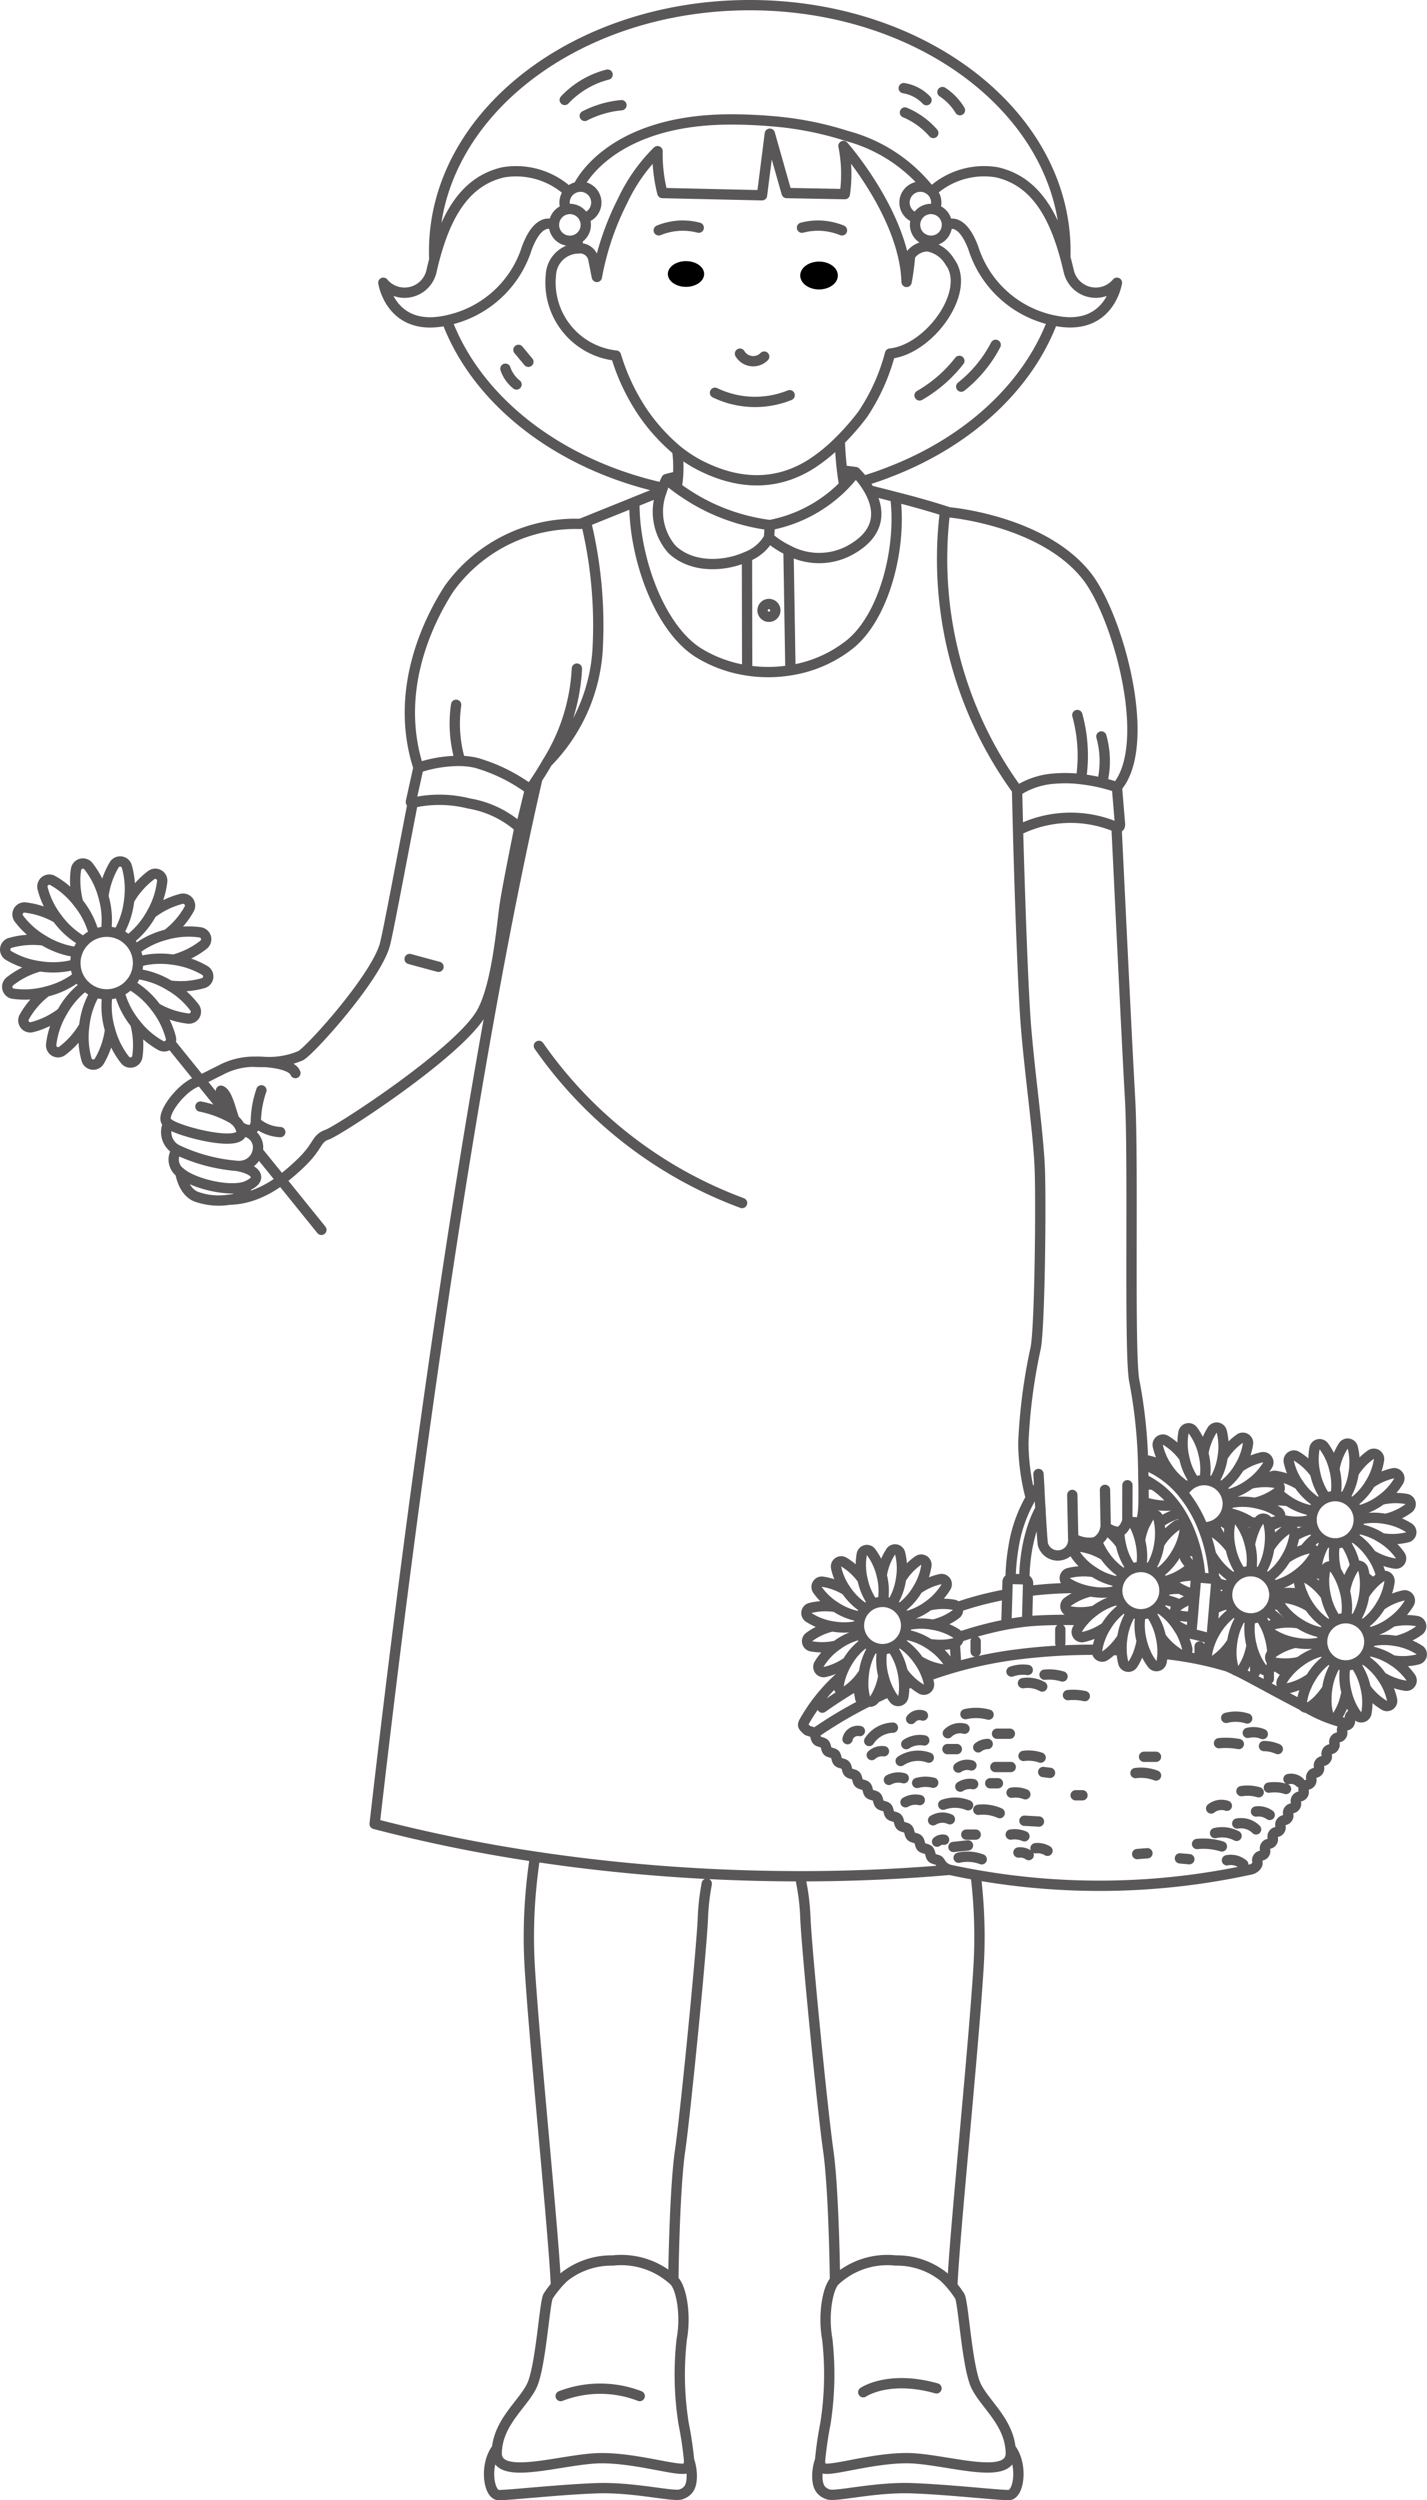 <svg xmlns="http://www.w3.org/2000/svg" viewBox="0 0 98.172 171.936"><defs><style>.cls-1{fill:none;stroke:#595757;stroke-linecap:round;stroke-linejoin:round;stroke-width:0.709px;}</style></defs><g id="レイヤー_2" data-name="レイヤー 2"><g id="デザイン"><path id="path" class="cls-1" d="M55.095,129.302c.075.37.134.73.182,1.072.065.48.106.945.126,1.421.069,2.058,1.199,13.5,1.575,16.068.336,2.332.446,7.304.466,8.976m8.072.36c.175-3.795,1.394-15.585,1.784-21.612a34.786,34.786,0,0,0-.031-5.212c-.041-.503-.089-.98-.147-1.439M56.42,169.171a.841.841,0,0,0,.116.514c.315.387,3.267-.644,5.843-.644,2.575,0,7.222,1.675,7.161-.387-.003-.099-.01-.199-.02-.294-.202-1.891-1.77-3.055-2.367-4.281-.626-1.287-.88-5.798-1.13-6.185a7.685,7.685,0,0,0-.507-.692v-.003a5.828,5.828,0,0,0-.623-.654,5.18,5.18,0,0,0-3.268-1.096A5.274,5.274,0,0,0,57.444,156.839v.004a.082.082,0,0,0-.027.02c-.456.473-.815,2.257-.504,3.993a21.762,21.762,0,0,1-.126,5.802,24.792,24.792,0,0,0-.366,2.51m0,0v.003a3.302,3.302,0,0,0-.192,1.093c0,.753.233,1.082.736,1.266.503.192,3.209-.514,5.781-.421,2.568.096,5.87.472,6.647.472.712,0,1.007-2.103.127-3.222m-20.897-38.821c-.089.483-.157.935-.201,1.391-.028.288-.052.575-.062.866-.069,2.058-1.199,13.5-1.568,16.068-.339,2.312-.449,7.219-.469,8.934v.003m-9.517-29.125c-.116.771-.219,1.616-.298,2.538a35.734,35.734,0,0,0-.044,5.373c.394,6.017,1.606,17.773,1.784,21.592m9.157,12a24.668,24.668,0,0,0-.376-2.52,21.622,21.622,0,0,1-.127-5.802c.315-1.736-.048-3.52-.507-3.993a.717.717,0,0,0-.072-.065A5.357,5.357,0,0,0,42.15,155.449a5.248,5.248,0,0,0-3.295,1.096,5.521,5.521,0,0,0-.609.634c-.004,0-.004,0,0,.003a6.677,6.677,0,0,0-.531.713c-.253.387-.507,4.897-1.137,6.185-.602,1.226-2.182,2.39-2.387,4.281-.01.096-.017.195-.02.294-.061,2.062,4.62.387,7.219.387,2.596,0,5.572,1.031,5.891.644A.8.8,0,0,0,47.403,169.178Zm-13.212-.818c-.883,1.123-.592,3.222.124,3.222.784,0,4.116-.376,6.709-.472,2.586-.093,5.315.613,5.826.421.506-.184.739-.514.739-1.266a3.41,3.41,0,0,0-.185-1.086l-.003-.01v-.003M58.026,10.039l.003.003a9.819,9.819,0,0,1,.093,3.308l-4.004-.075L52.961,9.196l-.538,4.233-6.853-.154a11.007,11.007,0,0,1-.335-2.88,11.888,11.888,0,0,0-2.412,3.435,19.014,19.014,0,0,0-1.76,5.215c-.088-.425-.171-.863-.263-1.308a.941.941,0,0,0-1.028-.654,1.918,1.918,0,0,0-1.873,1.836,5.05,5.05,0,0,0,4.479,5.534,14.485,14.485,0,0,0,1.815,3.862,12.987,12.987,0,0,0,2.397,2.658,9.18,9.18,0,0,0,1.534,1.01c3.514,1.805,6.12.942,7.753-.119a11.601,11.601,0,0,0,1.894-1.562,16.695,16.695,0,0,0,1.568-1.794,13.681,13.681,0,0,0,1.894-4.192c2.709-.274,5.619-4.298,4.116-6.305a2.208,2.208,0,0,0-1.531-1.072,1.474,1.474,0,0,0-1.209.644,16.511,16.511,0,0,1-.239,1.804v0c-.14-4.52-4.212-9.198-4.343-9.346m5.791,6.897c.01-.133.024-.264.035-.397m-24.126-.113c.02.39.041.609.041.609m24.534-2.637a1.052,1.052,0,0,0-.253-.031,1.081,1.081,0,0,0-.986.623,1.024,1.024,0,0,0-.11.472,1.089,1.089,0,0,0,.901,1.072.9.9,0,0,0,.195.02,1.093,1.093,0,0,0,.253-2.157Zm0,.004v-.004a1.038,1.038,0,0,0,.109-.469,1.108,1.108,0,0,0-.305-.76,1.09,1.09,0,0,0-.219-.171,1.068,1.068,0,0,0-.568-.164,1.094,1.094,0,0,0-.256,2.157m-24.952.472a1.094,1.094,0,0,0,2.188,0,1.032,1.032,0,0,0-.11-.472,1.081,1.081,0,0,0-.986-.623,1.049,1.049,0,0,0-.254.031A1.092,1.092,0,0,0,38.112,15.467Zm2.078-.472a1.094,1.094,0,0,0-.256-2.157.629.629,0,0,0-.158.017,1.086,1.086,0,0,0-.647.339,1.105,1.105,0,0,0-.288.74,1.038,1.038,0,0,0,.11.469v.004M65.146,15.467s.98-.64,1.815,1.586a7.353,7.353,0,0,0,5.428,4.962.17.17,0,0,0,.041.007c3.777.863,4.377-2.387,4.407-2.572l.003-.007-.003.007a1.903,1.903,0,0,1-3.315-.818c-.075-.322-.151-.63-.233-.928-.839-3.11-2.185-5.27-4.691-5.852a5.313,5.313,0,0,0-4.49,1.321m-24.979.021a5.345,5.345,0,0,0-4.516-1.342c-2.541.589-3.894,2.811-4.733,5.992-.065.257-.133.517-.191.788a1.902,1.902,0,0,1-3.315.818l-.003-.007.003.007c.028.182.627,3.411,4.363,2.586a.74.74,0,0,0,.085-.021,7.341,7.341,0,0,0,5.425-4.962c.838-2.226,1.822-1.586,1.822-1.586M63.889,13.001a10.833,10.833,0,0,0-5.637-3.654,22.67,22.67,0,0,0-5.219-1.017c-.859-.075-1.777-.116-2.757-.116-8.476,0-10.5,4.64-10.5,4.64m33.513,4.849c.003-.144.007-.284.007-.425C73.296,7.929,63.574.354,51.581.354c-11.996,0-21.715,7.575-21.715,16.924,0,.192.003.377.014.565m.857,4.192c2.078,5.551,7.715,9.924,14.859,11.517m13.793-.476c.62-.181,1.22-.39,1.812-.623C66.594,30.377,70.721,26.6,72.43,22.022M46.544,33.514a6.34,6.34,0,0,0,.102-.76,8.683,8.683,0,0,0-.054-1.781m11.181-.672c.024.637.075,1.349.157,2.048.041.342.089.685.151,1.01m12.832,69.645a15.074,15.074,0,0,1-.51-3.798,37.932,37.932,0,0,1,.846-6.496c.284-1.411.376-9.883.284-12.332-.096-2.445-.661-6.304-.942-9.695-.192-2.271-.421-8.644-.555-13.589-.024-.966-.045-1.877-.065-2.695a.607.607,0,0,0,0-.079m1.473,47.043s.02.332.048.829v.004c.02.431.048.98.082,1.541v.003c.058.993.119,2.017.168,2.445a1.067,1.067,0,0,0,2.089-.401,2.158,2.158,0,0,0,1.291.302.863.863,0,0,0,.26-.058c.028-.014.062-.027.086-.041a1.315,1.315,0,0,0,.561-.842,1.206,1.206,0,0,0,.038-.154,1.612,1.612,0,0,0,.794.349.363.363,0,0,0,.137-.01c.363-.103.558-.736.558-.736s.048.014.123.028c.065.014.147.031.246.044a3.113,3.113,0,0,0,.428.028c.182,0,.267-.418.302-.986.007-.134.014-.274.014-.421.01-.387.003-.811,0-1.199-.003-.127-.007-.253-.01-.37-.003-.147-.003-.281-.007-.404v-.151c0-.127-.003-.288-.011-.479,0-.089-.003-.185-.007-.288a34.176,34.176,0,0,0-.582-5.349c-.397-1.589-.054-15.051-.311-19.547-.185-3.23-.627-12.411-.928-18.62M73.769,102.803l.062,2.983m2.236-.794-.048-2.538m1.544-.318-.007,2.459M58.855,32.466a9.525,9.525,0,0,1-.774.894v.003a9.678,9.678,0,0,1-5.116,2.746,13.667,13.667,0,0,1-4.12-1.208,13.49,13.49,0,0,1-1.859-1.076h-.007c-.151-.106-.298-.212-.435-.311-.257-.195-.49-.384-.699-.562a4.922,4.922,0,0,0-.25.599,2.239,2.239,0,0,0-.076.229,3.948,3.948,0,0,0,.692,3.98c1.384,1.339,3.651,1.216,5.179.517a2.96,2.96,0,0,0,1.513-1.301,6.023,6.023,0,0,0,1.342.873,4.471,4.471,0,0,0,4.178.017c2.38-1.278,2.028-2.997,1.383-4.147a5.619,5.619,0,0,0-.418-.644A5.5,5.5,0,0,0,58.855,32.466Zm-5.89,3.643-.062.867M11.576,77.249c.524.514,5.144,1.733,5.037.548a1.36,1.36,0,0,0-.76-.955l-.003-.003a7.338,7.338,0,0,0-2.061-.743M28.181,65.948s1.682.459,1.986.537M45.513,33.778s-.764.308-1.866.75v.003c-.952.384-2.165.87-3.339,1.346-.13.052-.26.103-.387.151a10.707,10.707,0,0,0-9.027,4.452c-1.424,2.205-3.812,7.023-2.106,12.308a8.864,8.864,0,0,1,2.87-.462,5.279,5.279,0,0,1,1.106.134A11.679,11.679,0,0,1,36.458,54.281s.206-.274.51-.743c.195-.294.429-.668.675-1.099a13.402,13.402,0,0,0,2.045-6.462M18.229,73.03a5.532,5.532,0,0,0,2.469-.439c.781-.482,5.27-5.496,5.801-7.712.284-1.188,1.041-5.27,1.897-9.674M12.179,79.071a1.095,1.095,0,0,0,.229,1.562c.873.777,3.496,1.397,4.586.921,1.089-.476.684-1.127-.685-1.376m-3.901.455s.171,1.264,1.054,1.644a4.567,4.567,0,0,0,2.323.222,1.326,1.326,0,0,0,1.209-.945m-.476-4.082c.38.28.911.377,1.041-.103.018-.062.028-.124.041-.189a6.819,6.819,0,0,1,.383-2.202m-1.838,2.061c-.233-.517-.476-1.87-.946-2.034m.586,7.496a5.383,5.383,0,0,0,1.575-.284,7.042,7.042,0,0,0,1.979-1.072,14.837,14.837,0,0,0,1.229-1.044c1.414-1.312,1.106-1.778,1.959-2.082.846-.312,9.122-5.695,10.62-8.404,1.072-1.952,1.373-6.034,1.592-7.486.147-.945.538-2.942.997-5.219v-.003M17.599,77.181a2.803,2.803,0,0,0,1.682.671m2.829,6.722-2.77-3.428-1.61-1.986m-6.024-7.448,2.078,2.572,2.065,2.555.003.003M69.971,54.401a.272.272,0,0,1,.038-.027,5.312,5.312,0,0,1,2.602-.836,8.761,8.761,0,0,1,1.757.041,12.166,12.166,0,0,1,1.452.257c.391.096.692.189.86.243.103.031.161.051.161.051,2.514-2.969.062-11.788-2.072-14.506-3.017-3.842-9.486-4.394-9.486-4.394-.093-.027-.178-.055-.267-.085-1.25-.401-2.435-.719-3.421-.969-.719-.188-1.329-.336-1.781-.455h-.003M70.036,57.096a8.054,8.054,0,0,1,6.777-.216c.315.123.229-.318.229-.318L76.841,54.13M28.787,52.788l-.517,2.336a.075.075,0,0,0,.092.089.358.358,0,0,1,.035-.01,8.345,8.345,0,0,1,3.856.048,7.006,7.006,0,0,1,3.466,1.641.08.08,0,0,0,.02.014.071.071,0,0,0,.096-.048l.623-2.575M43.646,34.528v.003c-.048,3.65,1.65,8.657,4.445,10.38a8.909,8.909,0,0,0,3.312,1.195,9.418,9.418,0,0,0,2.976-.014,8.739,8.739,0,0,0,4.086-1.781c2.373-1.908,3.578-6.629,3.13-10.136M37.633,52.448l.01-.01a12.108,12.108,0,0,0,3.466-7.688,30.246,30.246,0,0,0-.801-8.873m24.708-.733A27.01,27.01,0,0,0,69.971,54.322m-33.003-.785C32.551,72.712,28.503,101.557,25.774,125.429a105.433,105.433,0,0,0,11.03,2.247c3.87.582,7.846.98,11.853,1.185,2.144.109,4.295.164,6.438.164,3.445,0,6.873-.147,10.236-.442M20.322,73.794c-.189-.5-1.237-.705-2.093-.764h-.014a6.693,6.693,0,0,0-.774-.014h-.048l.822.014c-.254.003-.514,0-.774-.014-.017,0-.035-.004-.052-.004a4.917,4.917,0,0,0-2.264.606c-.472.226-.925.473-1.342.664-.102.048-.202.093-.301.134-1.123.452-2.62,2.483-1.908,2.835a1.365,1.365,0,0,0,.603,1.819h.003a11.881,11.881,0,0,0,4.127,1.106,1.447,1.447,0,0,0,.51-.045,1.259,1.259,0,0,0,.908-.973,1.105,1.105,0,0,0-1.1-1.359M74.368,53.579a10.576,10.576,0,0,0-.253-4.407m-42.735-.705a9.027,9.027,0,0,0,.278,3.859m12.352,112.445a7.554,7.554,0,0,0-5.438,0m25.855-.53c-3.315-.928-5.038.267-5.038.267m16.431-110.671a6.241,6.241,0,0,0-.051-3.192m17.102,66.44-.003-.003c-.09-.106-.192-.226-.309-.356m-23.273-7.095c-.185.034-.37.068-.555.106-.387.082-.763.168-1.13.26-.609.157-1.188.332-1.749.527H65.848m-8.003,4.764a11.984,11.984,0,0,0-2.555,3.172c-.093.239-.014.27.216.503.099.103.359.086.497.226a.091.091,0,0,1,.017.02v.003c.092.123.082.356.202.476.113.116.373.099.5.229.117.117.096.377.219.503.117.117.376.103.5.226.113.12.092.381.216.507.117.119.377.102.497.226.12.119.099.38.219.503.12.12.381.106.5.226.12.12.092.38.216.503.12.12.381.106.5.226.12.123.096.384.216.506.12.12.381.106.5.227.12.123.1.384.22.507.119.123.38.106.499.226.123.123.096.384.216.507.119.123.38.103.5.226.119.123.099.384.219.503.12.123.38.11.5.23.119.123.099.383.216.503.123.127.384.109.497.229.123.127.103.387.216.507.127.126.387.113.5.226.13.134.109.394.219.507.134.14.397.126.497.226a.856.856,0,0,1,.092.126,1.024,1.024,0,0,0,.637.489c.007.004.021.004.028.007.558.119,1.147.236,1.764.345a48.814,48.814,0,0,0,18.887-.369.672.672,0,0,0,.448-.285c.134-.205-.052-.325.082-.527.134-.206.315-.086.449-.291.13-.202-.052-.322.082-.527.13-.199.315-.079.448-.284.13-.202-.052-.322.082-.527.13-.202.318-.082.448-.285.134-.205-.051-.325.079-.527.134-.206.322-.086.452-.291.134-.198-.052-.318.079-.524.134-.202.318-.082.452-.288.131-.202-.051-.326.082-.524.134-.206.315-.086.449-.287.13-.202-.052-.325.079-.527.134-.202.315-.082.449-.288.133-.199-.052-.322.081-.524.134-.206.315-.086.449-.288.13-.205-.052-.325.082-.527.13-.202.318-.082.448-.288.134-.202-.051-.322.083-.527.13-.199.318-.079.448-.284.134-.206-.052-.322.079-.527.134-.206.319-.082.452-.284.134-.206-.055-.326.082-.527.12-.192.295-.096.425-.257l.021-.031c.134-.202-.048-.322.082-.527a.517.517,0,0,1,.072-.075.472.472,0,0,0,.171-.284m-18.992-8.431a27.402,27.402,0,0,0-3.442.213m18.87,6.339c.1.068.202.137.302.198m1.068.661h.004c.106.062.205.117.301.165m-31.866-1.144c-1.736,1.007-2.818,1.798-2.818,1.798m26.78-4.726-.01-.003c-.137-.044-.284-.082-.431-.116-.301-.082-.623-.165-.959-.236-.082-.021-.164-.038-.246-.058-.155-.034-.319-.068-.48-.103h-.003m-6.64-.771c-.955-.034-1.945-.031-2.976.014-.318.014-.634.038-.952.069h-.003c-.476.052-.946.12-1.421.209a24.097,24.097,0,0,0-3.285.877m20.339,1.147c-.045-.021-.086-.045-.127-.062-.052-.021-.103-.045-.158-.065h-.007m2.561,1.472c-.355-.229-.708-.459-1.054-.671m-2.757-1.281c-.035-.01-.069-.024-.103-.031m-20.129.021c-.106.041-.209.086-.312.127m6.456-1.743.058-2.085.014-.535a.271.271,0,0,0-.26-.277h-.003l-.73-.02-.212-.007h-.007a.2.2,0,0,0-.199.195l-.024.859-.061,2.078m14.112.993.03-.366.134-1.565.01-.117.007-.089.048-.61m0-.003.017-.144.079-.975.008-.072a.171.171,0,0,0-.12-.178.053.053,0,0,0-.038-.014l-.475-.038m0-.003h-.014l-.455-.037h-.027a.291.291,0,0,0-.288.263l-.041.504-.01.126-.024.264-.021.209-.037.462-.031.384-.017.216-.02.247-.065.722-.031.36m-.007.103.007-.099m1.557-3.682c-.003-.089-.007-.185-.014-.284-.007-.093-.014-.189-.024-.291-.021-.206-.052-.421-.089-.648-.007-.062-.018-.123-.031-.188-.017-.095-.034-.192-.058-.291a10.636,10.636,0,0,0-.404-1.432,2.147,2.147,0,0,0-.096-.253c-.017-.052-.034-.1-.055-.148a8.838,8.838,0,0,0-1.356-2.339,4.832,4.832,0,0,0-.328-.38,6.442,6.442,0,0,0-2.418-1.63m-7.15,1.51v.004a6.089,6.089,0,0,0-.579.808v.003a1.429,1.429,0,0,0-.075.123v.003a9.688,9.688,0,0,0-1.12,3.264,14.063,14.063,0,0,0-.201,2.175m2.058-4.836v.003a7.528,7.528,0,0,0-.528,1.223c-.102.294-.181.592-.253.88a11.784,11.784,0,0,0-.243,1.384,12.192,12.192,0,0,0-.086,1.373v.003m12.106-.116c-.003-.041-.003-.079-.007-.117a1.291,1.291,0,0,0-.017-.161c-.003-.052-.011-.107-.014-.165v-.003c-.007-.048-.011-.096-.018-.147-.01-.086-.02-.172-.034-.264-.018-.106-.034-.212-.058-.322-.034-.185-.072-.38-.12-.575-.041-.151-.082-.312-.13-.469-.072-.25-.158-.503-.254-.76a.191.191,0,0,1-.017-.038v-.003a7.594,7.594,0,0,0-.332-.754c-.01-.02-.021-.037-.031-.058a6.191,6.191,0,0,0-.335-.603,5.516,5.516,0,0,0-.376-.548.658.658,0,0,0-.072-.096c-.12-.154-.247-.305-.381-.445a4.787,4.787,0,0,0-.408-.39V102.567l-.014-.01a5.069,5.069,0,0,0-.599-.449,3.198,3.198,0,0,0-.353-.219,3.655,3.655,0,0,0-.343-.171m-17.236,17.089a2.018,2.018,0,0,0-1.63.918m1.014.705a1.044,1.044,0,0,0-.839.264m3.924.175a2.163,2.163,0,0,0-1.935.23m.212,1.185a1.36,1.36,0,0,0-1.021.116m2.432-2.715a1.697,1.697,0,0,0-1.237.256m1.853,2.654a2.167,2.167,0,0,0-1.106.014m.182,1.178a1.361,1.361,0,0,0-.98.151m1.195-5.962a.73.73,0,0,0-.809.236m-3.527.829a.725.725,0,0,0-.849.558m7.041,5.507a1.221,1.221,0,0,0-1.155.072m.757,1.335a.605.605,0,0,0-.483.134m-1.746-10.976c-.175.065-.346.134-.514.209m-1.03.445c-.336.148-.655.302-.963.452m29.421.52c-1.627-.829-3.439-1.856-4.52-2.39m4.524,2.394c.099.048.195.099.288.144a9.523,9.523,0,0,0,2.876,1.106h.007m-15.646-5.058c-.209-.01-.428-.017-.648-.024m-1.03-.017a40.988,40.988,0,0,0-5.973.383,28.713,28.713,0,0,0-5.743,1.438m21.185-.445c-.22-.106-.404-.188-.541-.239a23.66,23.66,0,0,0-4.435-.866m-1.181-.12c-.144-.014-.288-.024-.435-.038M59.746,117.005a29.923,29.923,0,0,0-3.726,2.205m10.582,4.935a2.363,2.363,0,0,0-1.712-.038m2.648,3.753a2.74,2.74,0,0,0-1.589-.109m.644-.846c-.332.034-.668.069-1.0.106m.884-.85h.647m-.175-3.469a1.24,1.24,0,0,0-.883.171m2.709,1.822a2.829,2.829,0,0,0-1.473-.23m-.472-3.051a1.025,1.025,0,0,0-.894.151m2.013-1.627a1.056,1.056,0,0,0-.647.233m1.175,1.353h1.058m1.003,1.876a1.82,1.82,0,0,0-.945-.109m-1.469-.651h.53m1.822,3.647a1.704,1.704,0,0,0-.942-.117m1.236,1.411a1.012,1.012,0,0,0-.705-.178m1.997-.117a1.303,1.303,0,0,0-.822-.178m.236-1.835c-.332-.018-.667-.038-1-.055m13.585,1.767a4.312,4.312,0,0,0-1.709-.168m2.719-.558a2.129,2.129,0,0,0-1.479-.192m2.822-.254a1.469,1.469,0,0,0-1.298-.404M84.402,124.179a1.145,1.145,0,0,0-1.079.185m4.027.445a1.318,1.318,0,0,0-.942-.236m.185-1.322a2.623,2.623,0,0,0-1.185-.079m3.065-.147a2.653,2.653,0,0,0-1.181-.093m2.123-.366a.844.844,0,0,0-.771-.223m-7.469,5.452c.216.021.431.038.647.058m3.709.36a1.323,1.323,0,0,0-1.123-.285m-5.469-.483c-.236.017-.469.034-.705.055m-11.88-8.619a1.184,1.184,0,0,0-1.147.308m-6.14-3.024c.038.216.079.431.117.647m6.574-2.706c-.02-.294-.037-.589-.058-.88m1.421-.356v.706m5.822-1.527v.942m9.585.233v.352m1.822.062v.644m2.0.294v.411m.939,0v.472m3.531,1.528v.236m-22.811.689a3.243,3.243,0,0,0-1.589-.035m-1.237,2.404h.644m2.764-1.058h.883m2.116,1.644a2.538,2.538,0,0,0-1.175-.116m1.353,1.106c.157.021.315.041.469.059m1.764,1.541h.469m5.061-1.359a2.925,2.925,0,0,0-1.414-.168m.589-1.12h.822m5.698-.877a4.905,4.905,0,0,0-1.363-.058m4.045.404a2.34,2.34,0,0,0-.952-.206m-.082-.825a1.684,1.684,0,0,0-1.031-.082m-.041-.99a2.58,2.58,0,0,0-1.442-.041M70.704,114.84a2.342,2.342,0,0,0-1.117.11m2.114,1.03a2.075,2.075,0,0,0-1.325-.233m2.722-.459a3.196,3.196,0,0,0-1.236-.123m2.767,1.473A3.661,3.661,0,0,0,73.471,116.57M54.379,46.092l-.134-8.239m-2.842,8.253-.014-7.829M37.075,71.924A29.543,29.543,0,0,0,51.051,82.729m-9.25-77.597A6.127,6.127,0,0,0,38.852,6.871m3.901.363a6.929,6.929,0,0,0-2.524.736M64.208,9.145a5.294,5.294,0,0,0-1.952-1.408m1.483-.849a2.746,2.746,0,0,0-1.565-.825M66.04,7.577a3.9,3.9,0,0,0-1.203-1.246m1.292,20.256a8.892,8.892,0,0,0,2.37-2.873m-5.236,3.479a9.385,9.385,0,0,0,2.736-2.377m-31.228.541a2.335,2.335,0,0,0,.764,1.083m.133-2.38c.227.271.452.545.682.819M6.473,64.253a5.706,5.706,0,0,0-1.065-2.137.176.176,0,0,0-.035-.041v-.003A5.773,5.773,0,0,0,3.621,60.547a.478.478,0,0,0-.692.535A5.712,5.712,0,0,0,3.932,63.14c.017.024.037.048.055.072A5.722,5.722,0,0,0,5.757,64.763M3.932,63.14a5.692,5.692,0,0,0-2.198-.733.477.477,0,0,0-.438.756,5.711,5.711,0,0,0,1.716,1.513c.027.018.052.031.079.048a5.766,5.766,0,0,0,2.23.757m-2.308-.805A5.745,5.745,0,0,0,.696,64.842a.477.477,0,0,0-.109.866,5.668,5.668,0,0,0,2.164.743.802.802,0,0,0,.089.014A5.734,5.734,0,0,0,5.189,66.314m-2.439.137A5.727,5.727,0,0,0,.675,67.489a.479.479,0,0,0,.226.846,5.705,5.705,0,0,0,2.284-.144.889.889,0,0,0,.09-.024,5.678,5.678,0,0,0,2.109-1.038M3.185,68.191A5.731,5.731,0,0,0,1.665,69.945a.478.478,0,0,0,.534.692,5.664,5.664,0,0,0,2.058-1.007m1.593-1.846a5.707,5.707,0,0,0-1.565,1.798.347.347,0,0,0-.028.048,5.663,5.663,0,0,0-.736,2.206.477.477,0,0,0,.757.434,5.775,5.775,0,0,0,1.517-1.716m.767-2.321a5.687,5.687,0,0,0-.76,2.264.335.335,0,0,0-.007.055v.003a5.759,5.759,0,0,0,.162,2.316.481.481,0,0,0,.87.113,5.753,5.753,0,0,0,.743-2.168m-.181-2.435a5.725,5.725,0,0,0,.164,2.38c.007.021.01.038.017.055A5.741,5.741,0,0,0,8.603,72.893a.479.479,0,0,0,.846-.23,5.693,5.693,0,0,0-.14-2.284M8.209,68.198A5.784,5.784,0,0,0,9.271,70.335c.01.014.024.028.035.041l.003.003a5.676,5.676,0,0,0,1.754,1.521.476.476,0,0,0,.644-.189.46.46,0,0,0,.048-.346A5.715,5.715,0,0,0,10.747,69.311c-.017-.024-.037-.048-.055-.072a5.77,5.77,0,0,0-1.766-1.555M10.747,69.311a5.728,5.728,0,0,0,2.202.733.477.477,0,0,0,.435-.757,5.675,5.675,0,0,0-1.716-1.514m0-.003c-.024-.014-.051-.027-.079-.045a5.779,5.779,0,0,0-2.226-.76m2.304.805v.003a5.739,5.739,0,0,0,2.315-.164.479.479,0,0,0,.113-.87,5.747,5.747,0,0,0-2.164-.743m-.003,0-.085-.01a5.741,5.741,0,0,0-2.349.151m2.435-.14h.003a5.713,5.713,0,0,0,2.075-1.034.479.479,0,0,0-.229-.846,5.701,5.701,0,0,0-2.284.14m0,.004c-.027.007-.058.014-.085.02a5.842,5.842,0,0,0-2.113,1.038m2.198-1.058v-.004a5.649,5.649,0,0,0,1.524-1.753.479.479,0,0,0-.535-.692,5.693,5.693,0,0,0-2.057,1.007M8.829,64.667a5.797,5.797,0,0,0,1.568-1.798.45.45,0,0,0,.028-.052,5.714,5.714,0,0,0,.733-2.202.476.476,0,0,0-.756-.435,5.683,5.683,0,0,0-1.514,1.716m-.767,2.319A5.723,5.723,0,0,0,8.881,61.955c.003-.02.003-.038.007-.058a5.746,5.746,0,0,0-.164-2.315.479.479,0,0,0-.867-.113,5.686,5.686,0,0,0-.743,2.168m.178,2.435A5.759,5.759,0,0,0,7.127,61.688a.3.3,0,0,0-.014-.051A5.749,5.749,0,0,0,6.076,59.558a.48.48,0,0,0-.846.23,4.837,4.837,0,0,0-.058.753,6.174,6.174,0,0,0,.202,1.531v.003m2.747,2.144a2.144,2.144,0,0,0-1.647.035,2.059,2.059,0,0,0-.448.267,1.611,1.611,0,0,0-.264.247,2.009,2.009,0,0,0-.442.716,2.094,2.094,0,0,0-.13.832,2.121,2.121,0,0,0,.445,1.226,1.839,1.839,0,0,0,.219.24,2.091,2.091,0,0,0,.709.452,2.197,2.197,0,0,0,.826.147A2.164,2.164,0,0,0,8.209,68.195,2.064,2.064,0,0,0,8.658,67.931a1.637,1.637,0,0,0,.263-.25,2.024,2.024,0,0,0,.442-.716,2.081,2.081,0,0,0,.13-.829,2.117,2.117,0,0,0-.199-.818,2.139,2.139,0,0,0-.25-.411,1.851,1.851,0,0,0-.219-.237A1.98,1.98,0,0,0,8.12,64.219Zm84.48,47.064a4.324,4.324,0,0,0-.065-1.798l-.01-.038v-.003a.442.442,0,0,0-.017-.062.011.011,0,0,0-.004-.01,4.827,4.827,0,0,0-.572-1.322v-.003a.305.305,0,0,1-.027-.041l-.11-.151a.359.359,0,0,0-.64.151,2.258,2.258,0,0,0-.045.322,3.338,3.338,0,0,0-.018.565,4.641,4.641,0,0,0,.113.839.435.435,0,0,0,.014.065,4.325,4.325,0,0,0,.73,1.616m-.747-1.682-.024-.034a4.469,4.469,0,0,0-.476-.548,1.937,1.937,0,0,0-.147-.14v-.003a3.764,3.764,0,0,0-.634-.466.361.361,0,0,0-.535.387,3.666,3.666,0,0,0,.209.668c.007.018.014.031.021.048a4.746,4.746,0,0,0,.475.856.52.52,0,0,1,.038.055,4.376,4.376,0,0,0,1.294,1.216m-1.332-1.271a4.292,4.292,0,0,0-1.64-.609.362.362,0,0,0-.373.514c.007.013.017.031.027.048a4.316,4.316,0,0,0,1.254,1.182c.02.014.038.024.058.038a4.354,4.354,0,0,0,1.657.626m-1.716-.664a4.621,4.621,0,0,0-1.222-.031,3.507,3.507,0,0,0-.524.096.361.361,0,0,0-.106.651,4.305,4.305,0,0,0,1.61.613h.003c.021.003.045.01.065.014a4.315,4.315,0,0,0,1.77-.055h.004m-1.84.041h-.003a.894.894,0,0,0-.09.024,4.488,4.488,0,0,0-1.106.445,3.723,3.723,0,0,0-.391.26.356.356,0,0,0-.014.562.364.364,0,0,0,.164.079,4.245,4.245,0,0,0,1.726-.051m1.667-.767a4.287,4.287,0,0,0-1.637.743.188.188,0,0,1-.03.024,4.559,4.559,0,0,0-.853.798h-.004a3.795,3.795,0,0,0-.335.487.359.359,0,0,0,.383.534,4.052,4.052,0,0,0,.98-.346,5.099,5.099,0,0,0,.592-.36m1.25-1.353a4.25,4.25,0,0,0-1.226,1.318.335.335,0,0,0-.02.034h-.004a4.797,4.797,0,0,0-.29.558,3.988,3.988,0,0,0-.315,1.082.358.358,0,0,0,.065.264l.003.003a.366.366,0,0,0,.288.144.36.36,0,0,0,.202-.065,3.906,3.906,0,0,0,.829-.767,4.909,4.909,0,0,0,.356-.486m.633-1.726a4.338,4.338,0,0,0-.626,1.682.201.201,0,0,0-.007.041v.003a4.202,4.202,0,0,0-.055.651,3.827,3.827,0,0,0,.119,1.096.361.361,0,0,0,.651.106,4.146,4.146,0,0,0,.534-1.254c.031-.116.055-.233.079-.356m-.075-1.839a4.307,4.307,0,0,0,.065,1.794l.01.041v.003a4.901,4.901,0,0,0,.233.716,4.688,4.688,0,0,0,.274.548,3.289,3.289,0,0,0,.223.325.36.36,0,0,0,.64-.154,4.22,4.22,0,0,0-.051-1.723c-.003-.02-.01-.044-.014-.065a4.378,4.378,0,0,0-.729-1.616m.743,1.682a4.311,4.311,0,0,0,1.281,1.188.359.359,0,0,0,.535-.384,4.214,4.214,0,0,0-.705-1.572.339.339,0,0,0-.038-.055,4.329,4.329,0,0,0-1.291-1.216m1.329,1.271a4.376,4.376,0,0,0,1.64.61.363.363,0,0,0,.349-.562,4.381,4.381,0,0,0-1.257-1.185c-.017-.01-.037-.024-.055-.034a4.337,4.337,0,0,0-1.657-.627m1.712.661a4.246,4.246,0,0,0,1.747-.065.358.358,0,0,0,.109-.647,4.296,4.296,0,0,0-1.612-.617v.003a.605.605,0,0,0-.065-.014,4.321,4.321,0,0,0-1.77.055h-.004m1.84-.045a4.29,4.29,0,0,0,1.589-.726.362.362,0,0,0-.151-.644,4.356,4.356,0,0,0-1.723.052m-1.671.77a4.324,4.324,0,0,0,1.637-.743.292.292,0,0,1,.034-.027,4.304,4.304,0,0,0,1.188-1.281.359.359,0,0,0-.383-.534,4.283,4.283,0,0,0-1.576.705m-1.246,1.349a4.312,4.312,0,0,0,1.226-1.315c.007-.01.014-.024.02-.034a4.262,4.262,0,0,0,.61-1.641.36.36,0,0,0-.562-.346l-.003.003a3.489,3.489,0,0,0-.524.435,4.603,4.603,0,0,0-.654.815m-.638,1.726a4.276,4.276,0,0,0,.631-1.685.179.179,0,0,0,.007-.038v-.003a4.786,4.786,0,0,0,.027-1.281,4.496,4.496,0,0,0-.092-.466.358.358,0,0,0-.531-.219.022.022,0,0,0-.017.014.287.287,0,0,0-.103.099,4.238,4.238,0,0,0-.606,1.579c-.003.01-.003.02-.007.031v.003m1.216,2.322a1.598,1.598,0,0,0-.524-.356,1.626,1.626,0,0,0-.616-.13,1.709,1.709,0,0,0-.391.044,1.588,1.588,0,0,0-.26.086,1.547,1.547,0,0,0-.524.356,1.573,1.573,0,0,0-.349.527,1.671,1.671,0,0,0-.12.623,1.425,1.425,0,0,0,.045.356,1.758,1.758,0,0,0,.075.236,1.585,1.585,0,0,0,.346.527,1.611,1.611,0,0,0,.52.36,1.651,1.651,0,0,0,.62.13,1.69,1.69,0,0,0,.391-.045,1.626,1.626,0,0,0,.784-.442,1.603,1.603,0,0,0,.349-.527,1.671,1.671,0,0,0,.12-.623,1.472,1.472,0,0,0-.045-.36,1.676,1.676,0,0,0-.075-.233A1.526,1.526,0,0,0,93.741,111.769Zm-7.77-5.627a.467.467,0,0,0,.018.072m.075,1.839a4.343,4.343,0,0,0-.065-1.795c-.003-.017-.007-.027-.009-.041l-.021-.076a4.343,4.343,0,0,0-.709-1.517.361.361,0,0,0-.64.151,1.926,1.926,0,0,0-.03.202,4.238,4.238,0,0,0,.082,1.524.429.429,0,0,0,.014.065,4.373,4.373,0,0,0,.726,1.616m-.743-1.681a4.613,4.613,0,0,0-.726-.788,3.33,3.33,0,0,0-.555-.4.355.355,0,0,0-.49.12m.404,1.432c.076.137.165.27.254.404.014.018.031.038.045.058a4.608,4.608,0,0,0,.705.784,3.583,3.583,0,0,0,.585.428m-1.223.291a3.789,3.789,0,0,0,.874.236M82.303,106.735c-.13-.031-.264-.058-.383-.075a.356.356,0,0,0-.373.202m0,.004a.316.316,0,0,0-.027.246m0,.003a.524.524,0,0,0,.051.107,3.833,3.833,0,0,0,.428.517c.058.062.117.12.185.181m.004,0c.089.082.189.161.291.24.024.017.044.034.068.052m1.007-.942c-.065-.037-.13-.078-.195-.113m-.794,1.216c-.068-.007-.134-.014-.199-.014a3.705,3.705,0,0,0-.729.014,3.437,3.437,0,0,0-.558.096.363.363,0,0,0-.107.654c.075.048.145.093.227.137m.003,0a4.267,4.267,0,0,0,.98.387m1.407.161a3.639,3.639,0,0,0,.832-.116m-2.26.165a4.47,4.47,0,0,0-.661.288,3.939,3.939,0,0,0-.356.206c-.052.041-.099.075-.151.113a.359.359,0,0,0,.151.64,3.922,3.922,0,0,0,.911.062m1.318,1.171c.09-.052.175-.11.264-.171m.901-1.88a3.814,3.814,0,0,0-1.021.37m1.37.161a3.135,3.135,0,0,0-.411.325,4.543,4.543,0,0,0-.819.986c-.006.014-.014.024-.02.038a4.62,4.62,0,0,0-.284.541,4.176,4.176,0,0,0-.326,1.096.362.362,0,0,0,.562.349,4.318,4.318,0,0,0,1.051-1.055v-.003c.048-.065.092-.127.134-.195m.634-1.726a4.331,4.331,0,0,0-.63,1.685c0,.014-.003.024-.003.038v.003c-.014.079-.024.154-.03.229a4.093,4.093,0,0,0,.096,1.517.361.361,0,0,0,.113.185h.003a.303.303,0,0,0,.147.075l.01.003a.361.361,0,0,0,.374-.157,4.015,4.015,0,0,0,.51-1.144c.041-.147.075-.302.106-.459v-.01m1.431.555a4.853,4.853,0,0,0-.113-.835.485.485,0,0,0-.014-.069c-.024-.082-.044-.164-.068-.246a4.192,4.192,0,0,0-.661-1.367m-.651.126a3.356,3.356,0,0,0-.065.51,4.752,4.752,0,0,0,.127,1.288l.01.037v.003l.003.007a4.261,4.261,0,0,0,.182.586,3.986,3.986,0,0,0,.544.996.361.361,0,0,0,.644-.154c.01-.055.021-.11.028-.168.007-.048.014-.102.017-.151m1.513-1.267v-.003a.437.437,0,0,1-.02-.041m-1.589-.089a4.143,4.143,0,0,0,.503.575m.219-1.825-.003-.004a3.848,3.848,0,0,0-.939-.788m.881-.411a3.627,3.627,0,0,0-.53-.117m2.068-.644c-.035-.007-.075-.014-.113-.021a.631.631,0,0,0-.069-.014,4.357,4.357,0,0,0-1.767.058m3.034-.517a2.759,2.759,0,0,0,.387-.257m-1.489.702h-.004c-.031.01-.061.018-.092.027m1.031-1.428c-.092-.007-.185-.011-.281-.011a5.069,5.069,0,0,0-1.034.117m1.891.027a.381.381,0,0,0-.168-.076,3.823,3.823,0,0,0-.407-.055m-2.986.873a4.304,4.304,0,0,0,1.633-.743.339.339,0,0,0,.034-.027h.003a4.355,4.355,0,0,0,1.188-1.281.359.359,0,0,0-.384-.534c-.089.017-.181.041-.273.068a4.359,4.359,0,0,0-1.302.637m-1.246,1.349a4.34,4.34,0,0,0,1.226-1.312c.007-.014.014-.024.02-.038a4.362,4.362,0,0,0,.596-1.548c.003-.031.01-.062.014-.093a.361.361,0,0,0-.562-.346,4.005,4.005,0,0,0-.853.798,4.599,4.599,0,0,0-.329.455m-.637,1.726a4.266,4.266,0,0,0,.63-1.685c.003-.013.003-.024.007-.037v-.003a4.311,4.311,0,0,0,.048-.469c.003-.004.003-.007.003-.014a4.13,4.13,0,0,0-.058-1,1.895,1.895,0,0,0-.058-.257v-.007a.36.36,0,0,0-.651-.106l-.079.127c-.041.062-.075.13-.113.198a5.542,5.542,0,0,0-.411,1.226c-.003.021-.007.038-.009.058v.004m1.633,3.085a1.382,1.382,0,0,0-.072-.233,1.587,1.587,0,0,0-.35-.528,1.661,1.661,0,0,0-.52-.36,1.692,1.692,0,0,0-.617-.13,1.381,1.381,0,0,0-.39.044,1.527,1.527,0,0,0-.26.082l-.003.003a1.535,1.535,0,0,0-.52.356,1.558,1.558,0,0,0-.349.527,1.656,1.656,0,0,0-.12.623,1.605,1.605,0,0,0,.041.36,2.145,2.145,0,0,0,.075.233,1.606,1.606,0,0,0,.349.531,1.666,1.666,0,0,0,.52.356,1.715,1.715,0,0,0,.62.13,1.392,1.392,0,0,0,.39-.044,1.54,1.54,0,0,0,.26-.082,1.665,1.665,0,0,0,.874-.887,1.738,1.738,0,0,0,.119-.62A1.353,1.353,0,0,0,87.621,109.303Zm4.253-6.414v-.003a4.364,4.364,0,0,0-.065-1.795c-.004-.014-.007-.027-.011-.041a4.286,4.286,0,0,0-.729-1.589.359.359,0,0,0-.64.151,4.234,4.234,0,0,0,.052,1.723.44.44,0,0,0,.014.065,4.293,4.293,0,0,0,.729,1.616m-.746-1.681a4.259,4.259,0,0,0-1.281-1.188.359.359,0,0,0-.535.383,4.244,4.244,0,0,0,.705,1.572v.004c.014.021.024.034.038.055a4.356,4.356,0,0,0,1.294,1.212m-2.825-.733a4.813,4.813,0,0,0,.76.596.463.463,0,0,0,.058.041,4.392,4.392,0,0,0,1.657.626h.003m-.986-1.798a4.246,4.246,0,0,0-1.64-.609.357.357,0,0,0-.398.435m.678,2.551c.123.031.254.062.383.086.024.003.048.006.069.01a4.262,4.262,0,0,0,1.77-.051h.004M88.635,103.234a4.342,4.342,0,0,0-1.743.069.354.354,0,0,0-.202.137m.675,2.548.003.003c.092.006.184.01.277.01m.746-1.435a4.816,4.816,0,0,0-1.082.407h-.003m3.044.14a4.107,4.107,0,0,0-1.304.527h-.004m1.651.003a4.142,4.142,0,0,0-.942.904m.503,1.633a4.458,4.458,0,0,0,.325-.452m.637-1.729a4.3,4.3,0,0,0-.627,1.685.188.188,0,0,0-.01.041v.003a4.414,4.414,0,0,0-.044.462v.003m2.705-.462-.01-.052c-.003-.02-.01-.041-.014-.061a4.34,4.34,0,0,0-.729-1.616m-.651.127v.004a4.366,4.366,0,0,0,.065,1.795c.003.014.007.024.01.041v.003l.02.072v.003m.572,1.322v.003l.004.007a.21.21,0,0,1,.024.031m.726-1.692c-.01-.011-.017-.028-.027-.038m1.801.754a4.176,4.176,0,0,0-.689-1.514l-.003-.006a.453.453,0,0,0-.037-.051,4.373,4.373,0,0,0-1.287-1.219h-.003m.863,2.757.007.003a3.716,3.716,0,0,0,.627.466m-.168-1.955v.003l.003.003a4.399,4.399,0,0,0,1.637.603.358.358,0,0,0,.346-.558,4.222,4.222,0,0,0-1.253-1.185.312.312,0,0,0-.058-.034,4.351,4.351,0,0,0-1.657-.63m1.716.664a4.308,4.308,0,0,0,1.746-.065.36.36,0,0,0,.106-.651,4.304,4.304,0,0,0-1.61-.613c-.024-.003-.044-.007-.068-.011a4.328,4.328,0,0,0-1.771.055m1.839-.044a4.309,4.309,0,0,0,1.589-.73.36.36,0,0,0-.151-.641,4.251,4.251,0,0,0-1.726.052m-1.668.771a4.339,4.339,0,0,0,1.638-.747c.01-.007.02-.017.03-.024a4.281,4.281,0,0,0,1.192-1.284.36.36,0,0,0-.384-.535,4.347,4.347,0,0,0-1.575.705m-1.246,1.353a4.356,4.356,0,0,0,1.226-1.315c.007-.014.014-.024.02-.038a4.305,4.305,0,0,0,.61-1.637.362.362,0,0,0-.562-.349,4.284,4.284,0,0,0-1.182,1.257m-.637,1.726v-.004a4.271,4.271,0,0,0,.63-1.681c.003-.014.003-.028.007-.041a4.317,4.317,0,0,0-.065-1.75A.361.361,0,0,0,92.412,99.437a4.294,4.294,0,0,0-.613,1.613m1.216,2.325a1.574,1.574,0,0,0-.524-.36,1.624,1.624,0,0,0-.616-.13,1.709,1.709,0,0,0-.391.044,1.578,1.578,0,0,0-.26.086,1.548,1.548,0,0,0-.524.356,1.58,1.58,0,0,0-.349.531,1.67,1.67,0,0,0-.12.624,1.407,1.407,0,0,0,.045.356,1.538,1.538,0,0,0,.075.233,1.571,1.571,0,0,0,.343.531,1.613,1.613,0,0,0,.524.356,1.59,1.59,0,0,0,.62.134,1.709,1.709,0,0,0,.391-.045,1.323,1.323,0,0,0,.26-.085,1.512,1.512,0,0,0,.528-.36,1.643,1.643,0,0,0,.462-1.147,1.626,1.626,0,0,0-.041-.359,1.485,1.485,0,0,0-.076-.233A1.55,1.55,0,0,0,93.015,103.375ZM76.998,105.331a4.569,4.569,0,0,0,.113.88c.003.021.01.041.014.061a4.282,4.282,0,0,0,.73,1.617m.65-.127v-.003a4.06,4.06,0,0,0,.031-1.253,3.525,3.525,0,0,0-.069-.408v-.003c-.007-.044-.017-.086-.027-.13-.003-.014-.007-.027-.01-.038v-.003a4.862,4.862,0,0,0-.397-1.072c-.034-.062-.072-.127-.107-.185m-2.458,1.322a4.589,4.589,0,0,0,.53.99c.014.017.024.034.038.055a4.458,4.458,0,0,0,1.291,1.216m-.216-2.037a4.516,4.516,0,0,0-1.083-1.065m-.031,1.832a4.299,4.299,0,0,0-1.637-.61.362.362,0,0,0-.349.561,4.274,4.274,0,0,0,1.257,1.181c.017.014.038.024.054.038a4.366,4.366,0,0,0,1.658.626m-1.955.664.064.01a4.32,4.32,0,0,0,1.77-.051h.003M75.269,108.111a4.329,4.329,0,0,0-1.75.065.361.361,0,0,0-.106.65,3.627,3.627,0,0,0,.739.373,4.777,4.777,0,0,0,.87.24m.004,0h-.004a4.298,4.298,0,0,0-1.585.73.359.359,0,0,0,.151.64,4.233,4.233,0,0,0,1.726-.051M76.981,109.988a4.297,4.297,0,0,0-1.637.746.177.177,0,0,1-.03.024,4.614,4.614,0,0,0-.733.658,3.689,3.689,0,0,0-.459.627.359.359,0,0,0,.383.534,4.259,4.259,0,0,0,1.572-.705m1.249-1.352a4.351,4.351,0,0,0-1.226,1.315c-.007.014-.014.024-.021.037h-.003a4.353,4.353,0,0,0-.596,1.579l-.01.058a.359.359,0,0,0,.558.349,3.343,3.343,0,0,0,.48-.39h.003a4.976,4.976,0,0,0,.703-.863m.634-1.729a4.343,4.343,0,0,0-.627,1.685.173.173,0,0,0-.006.041v.003a4.63,4.63,0,0,0-.055.887,3.882,3.882,0,0,0,.119.86.361.361,0,0,0,.651.106,3.795,3.795,0,0,0,.429-.894,4.891,4.891,0,0,0,.184-.716m-.075-1.839a4.31,4.31,0,0,0,.065,1.795l.01.041v.003a4.825,4.825,0,0,0,.25.754,3.654,3.654,0,0,0,.48.832.359.359,0,0,0,.64-.151,3.237,3.237,0,0,0,.061-.561,4.491,4.491,0,0,0-.113-1.161c-.003-.02-.01-.044-.014-.065a4.311,4.311,0,0,0-.73-1.616m.743,1.681a4.319,4.319,0,0,0,1.281,1.188.361.361,0,0,0,.537-.384,4.869,4.869,0,0,0-.455-1.178l-.254-.394a.325.325,0,0,0-.037-.055,4.337,4.337,0,0,0-1.292-1.216m1.329,1.271a4.808,4.808,0,0,0,.798.39c.065.024.126.044.189.062v.003m-.815-1.901a4.11,4.11,0,0,0-1.15-.356h-.004m1.213-.733h-.003a3.858,3.858,0,0,0-1.086.113h-.003m2.079-1.452h-.004c-.174.021-.345.052-.524.089m.514-1.743a3.867,3.867,0,0,0-.576.219,5.164,5.164,0,0,0-.705.411m-.901,1.883A4.243,4.243,0,0,0,81.57,108.07a.547.547,0,0,0,.055-.038.12.12,0,0,0,.034-.024c.12-.089.233-.175.339-.271m-1.938.181a4.617,4.617,0,0,0,.811-.986c.007-.014.014-.024.021-.038a4.236,4.236,0,0,0,.609-1.637.357.357,0,0,0-.233-.387.342.342,0,0,0-.326.041,4.276,4.276,0,0,0-1.185,1.253m-.113,2.082a3.172,3.172,0,0,0,.411-.329m-.932-.027a4.309,4.309,0,0,0,.627-1.685.173.173,0,0,0,.007-.041,4.498,4.498,0,0,0,0-1.441,2.55,2.55,0,0,0-.065-.305.36.36,0,0,0-.651-.106l-.311.582a4.515,4.515,0,0,0-.301,1.028v.003m1.216,2.322a1.549,1.549,0,0,0-.521-.356,1.577,1.577,0,0,0-.62-.133,1.689,1.689,0,0,0-.39.044,1.538,1.538,0,0,0-.26.086,1.512,1.512,0,0,0-.524.36h-.003a1.586,1.586,0,0,0-.346.527,1.672,1.672,0,0,0-.12.624,1.441,1.441,0,0,0,.045.356,1.625,1.625,0,0,0,.942,1.12,1.578,1.578,0,0,0,.619.133,1.705,1.705,0,0,0,.391-.044,1.636,1.636,0,0,0,1.134-.972,1.654,1.654,0,0,0,.119-.62,1.866,1.866,0,0,0-.044-.36,1.651,1.651,0,0,0-.075-.233A1.551,1.551,0,0,0,79.646,108.248Zm3.219-6.462a4.298,4.298,0,0,0-.065-1.795l-.01-.041a4.253,4.253,0,0,0-.729-1.589.359.359,0,0,0-.64.151,4.23,4.23,0,0,0,.051,1.722.448.448,0,0,0,.014.065,4.288,4.288,0,0,0,.729,1.616m-.746-1.682a4.285,4.285,0,0,0-1.281-1.188.36.36,0,0,0-.535.384,4.292,4.292,0,0,0,.705,1.572c.014.02.024.038.038.058a4.361,4.361,0,0,0,1.294,1.212m-1.332-1.271a4.364,4.364,0,0,0-1.64-.606.336.336,0,0,0-.083,0m.035,2.89a5.081,5.081,0,0,0,.716.181l.065.011a4.468,4.468,0,0,0,1.377.024m-1.473-1.394a3.859,3.859,0,0,0-.685-.021m.716,1.38a4.676,4.676,0,0,0-.729.24m-.623,1.144a3.099,3.099,0,0,0,.699.044m2.473-.846a4.388,4.388,0,0,0-1.446.675m1.781-.072c-.089.065-.181.14-.27.219m.634.592v.003a4.644,4.644,0,0,0-.305,1.017m2.342-.771a3.663,3.663,0,0,0-.462-.808m1.106.072a3.966,3.966,0,0,0-.583-.428m1.996,1.606a.101.101,0,0,1-.027-.014h-.007m.449-1.213h-.004a3.185,3.185,0,0,0-.346-.246c-.017-.01-.037-.024-.054-.035a4.344,4.344,0,0,0-1.658-.626m1.712.661a4.238,4.238,0,0,0,.459.048m.729-.014a3.166,3.166,0,0,0,.562-.099.344.344,0,0,0,.195-.137.356.356,0,0,0-.09-.513,4.046,4.046,0,0,0-1.229-.527H86.686c-.123-.034-.25-.062-.38-.086-.021-.003-.045-.01-.068-.014a4.287,4.287,0,0,0-1.767.058m1.836-.045a4.281,4.281,0,0,0,1.568-.716c.007-.003.014-.011.02-.014a.359.359,0,0,0-.151-.64,3.071,3.071,0,0,0-.414-.055,4.493,4.493,0,0,0-1.308.106m-1.671.771h.004a4.332,4.332,0,0,0,1.633-.747c.009-.007.02-.017.03-.024h.003a4.317,4.317,0,0,0,1.188-1.284.359.359,0,0,0-.384-.534,4.327,4.327,0,0,0-1.575.705m-1.247,1.353a4.354,4.354,0,0,0,1.226-1.315c.007-.014.014-.024.02-.037a4.303,4.303,0,0,0,.61-1.637.362.362,0,0,0-.562-.349,4.279,4.279,0,0,0-1.182,1.257m-.637,1.726a4.304,4.304,0,0,0,.63-1.685c.003-.014.003-.027.007-.041a4.322,4.322,0,0,0-.065-1.75.361.361,0,0,0-.651-.106,4.293,4.293,0,0,0-.613,1.613m-.045,5.082a.597.597,0,0,0,.083.004,1.669,1.669,0,0,0,.39-.048,1.621,1.621,0,0,0,.26-.082,1.683,1.683,0,0,0,.524-.356,1.634,1.634,0,0,0,.349-.527,1.74,1.74,0,0,0,.12-.623,1.441,1.441,0,0,0-.048-.36,1.668,1.668,0,0,0-.068-.233,1.704,1.704,0,0,0-.35-.531,1.599,1.599,0,0,0-.52-.356h-.003a1.567,1.567,0,0,0-.617-.134,1.668,1.668,0,0,0-.39.045,1.74,1.74,0,0,0-.26.085,1.647,1.647,0,0,0-.524.356,1.567,1.567,0,0,0-.302.421m-20.654,7.472v-.003a4.349,4.349,0,0,0-.064-1.794c-.003-.014-.007-.024-.01-.038v-.003a4.308,4.308,0,0,0-.73-1.589.359.359,0,0,0-.64.151,4.235,4.235,0,0,0,.052,1.723.473.473,0,0,0,.014.068,4.332,4.332,0,0,0,.726,1.613m-.743-1.681a4.27,4.27,0,0,0-1.281-1.188.359.359,0,0,0-.535.383,4.28,4.28,0,0,0,.705,1.575.401.401,0,0,0,.038.055,4.348,4.348,0,0,0,1.291,1.212m-1.329-1.267a4.296,4.296,0,0,0-1.64-.609.361.361,0,0,0-.346.561,4.312,4.312,0,0,0,1.253,1.181l.058.038a4.36,4.36,0,0,0,1.658.626m-1.716-.664a4.304,4.304,0,0,0-1.746.065.362.362,0,0,0-.106.651,4.284,4.284,0,0,0,1.609.613l.069.01a4.32,4.32,0,0,0,1.771-.054M57.252,111.844a4.277,4.277,0,0,0-1.585.73.359.359,0,0,0,.151.64,4.23,4.23,0,0,0,1.722-.051m1.668-.771a4.307,4.307,0,0,0-1.633.746.177.177,0,0,1-.035.024,4.327,4.327,0,0,0-1.191,1.284.361.361,0,0,0,.387.534,4.288,4.288,0,0,0,1.572-.706m1.249-1.353a4.229,4.229,0,0,0-1.226,1.315.192.192,0,0,0-.024.037,4.598,4.598,0,0,0-.463,1.01,3.152,3.152,0,0,0-.144.627.359.359,0,0,0,.558.349,4.35,4.35,0,0,0,1.185-1.253m.634-1.729a4.356,4.356,0,0,0-.63,1.685c0,.014-.003.027-.003.041v.003a4.54,4.54,0,0,0-.055.623,3.759,3.759,0,0,0,.12,1.123.359.359,0,0,0,.647.106c.018-.028.038-.055.055-.086a4.366,4.366,0,0,0,.562-1.528m-.075-1.836a4.36,4.36,0,0,0,.062,1.795.182.182,0,0,0,.014.041,4.667,4.667,0,0,0,.401,1.075,3.807,3.807,0,0,0,.325.514.362.362,0,0,0,.644-.151,3.587,3.587,0,0,0,.058-.808,4.635,4.635,0,0,0-.109-.914c-.003-.02-.01-.044-.014-.065a4.354,4.354,0,0,0-.73-1.617m.743,1.682a4.781,4.781,0,0,0,.627.706,3.864,3.864,0,0,0,.654.483.359.359,0,0,0,.534-.384,3.147,3.147,0,0,0-.14-.497,4.446,4.446,0,0,0-.564-1.076.373.373,0,0,0-.038-.055,4.373,4.373,0,0,0-1.291-1.216m1.329,1.271a4.304,4.304,0,0,0,1.64.606.359.359,0,0,0,.346-.558,4.563,4.563,0,0,0-.99-1.003c-.086-.062-.171-.123-.263-.182-.02-.01-.038-.024-.058-.034a4.303,4.303,0,0,0-1.658-.627m1.716.661a4.77,4.77,0,0,0,.575.055,3.947,3.947,0,0,0,1.171-.12.358.358,0,0,0,.264-.411.346.346,0,0,0-.157-.24,4.329,4.329,0,0,0-1.61-.613c-.024-.004-.044-.007-.068-.01a4.321,4.321,0,0,0-1.771.055m1.839-.044a4.239,4.239,0,0,0,1.589-.73.359.359,0,0,0,.085-.48.353.353,0,0,0-.237-.161,4.248,4.248,0,0,0-1.726.052m-1.667.771a4.31,4.31,0,0,0,1.633-.747.123.123,0,0,0,.034-.024,4.308,4.308,0,0,0,1.192-1.284.357.357,0,0,0-.383-.531,4.267,4.267,0,0,0-1.576.702m-1.246,1.353a4.305,4.305,0,0,0,1.226-1.315.293.293,0,0,0,.02-.037,4.282,4.282,0,0,0,.61-1.637.36.36,0,0,0-.562-.346,4.269,4.269,0,0,0-1.182,1.254m-.637,1.726a4.257,4.257,0,0,0,.63-1.685c.003-.014.003-.027.007-.041a4.299,4.299,0,0,0-.065-1.747.359.359,0,0,0-.651-.106,4.241,4.241,0,0,0-.613,1.609v.003m1.216,2.325a1.547,1.547,0,0,0-.524-.36,1.571,1.571,0,0,0-.617-.134,1.683,1.683,0,0,0-.39.045,1.592,1.592,0,0,0-.264.085,1.554,1.554,0,0,0-.52.36,1.528,1.528,0,0,0-.349.527,1.654,1.654,0,0,0-.119.62,1.47,1.47,0,0,0,.044.36,1.488,1.488,0,0,0,.075.233,1.622,1.622,0,0,0,.866.887,1.587,1.587,0,0,0,.62.133,1.699,1.699,0,0,0,.39-.044,1.512,1.512,0,0,0,.26-.086,1.563,1.563,0,0,0,.524-.356,1.579,1.579,0,0,0,.345-.527,1.671,1.671,0,0,0,.12-.623,1.572,1.572,0,0,0-.12-.592A1.528,1.528,0,0,0,61.876,110.656ZM58.858,32.463H58.855c-.315-.041-.62-.079-.925-.113m-11.284.404c-.524.113-.801.195-.801.195m7.055,8.586a.44.44,0,0,0,0,.88.44.44,0,1,0,0-.88Z"/><g id="face"><path d="M48.442,18.842c0,.488-.559.885-1.249.885-.689,0-1.248-.397-1.248-.885,0-.489.559-.885,1.248-.885C47.883,17.957,48.442,18.353,48.442,18.842Z"/><path d="M57.641,18.946c0,.529-.579.959-1.294.959-.714,0-1.294-.429-1.294-.959s.58-.958,1.294-.958C57.062,17.987,57.641,18.416,57.641,18.946Z"/><path class="cls-1" d="M50.907,24.322a1.06,1.06,0,0,0,1.667.2"/><path class="cls-1" d="M49.188,27.01a6.355,6.355,0,0,0,5.137.167"/><path class="cls-1" d="M45.32,15.841a4.418,4.418,0,0,1,1.429-.321,4.32,4.32,0,0,1,1.321.138"/><path class="cls-1" d="M57.924,15.841a4.422,4.422,0,0,0-1.429-.321,4.315,4.315,0,0,0-1.321.138"/></g></g></g></svg>